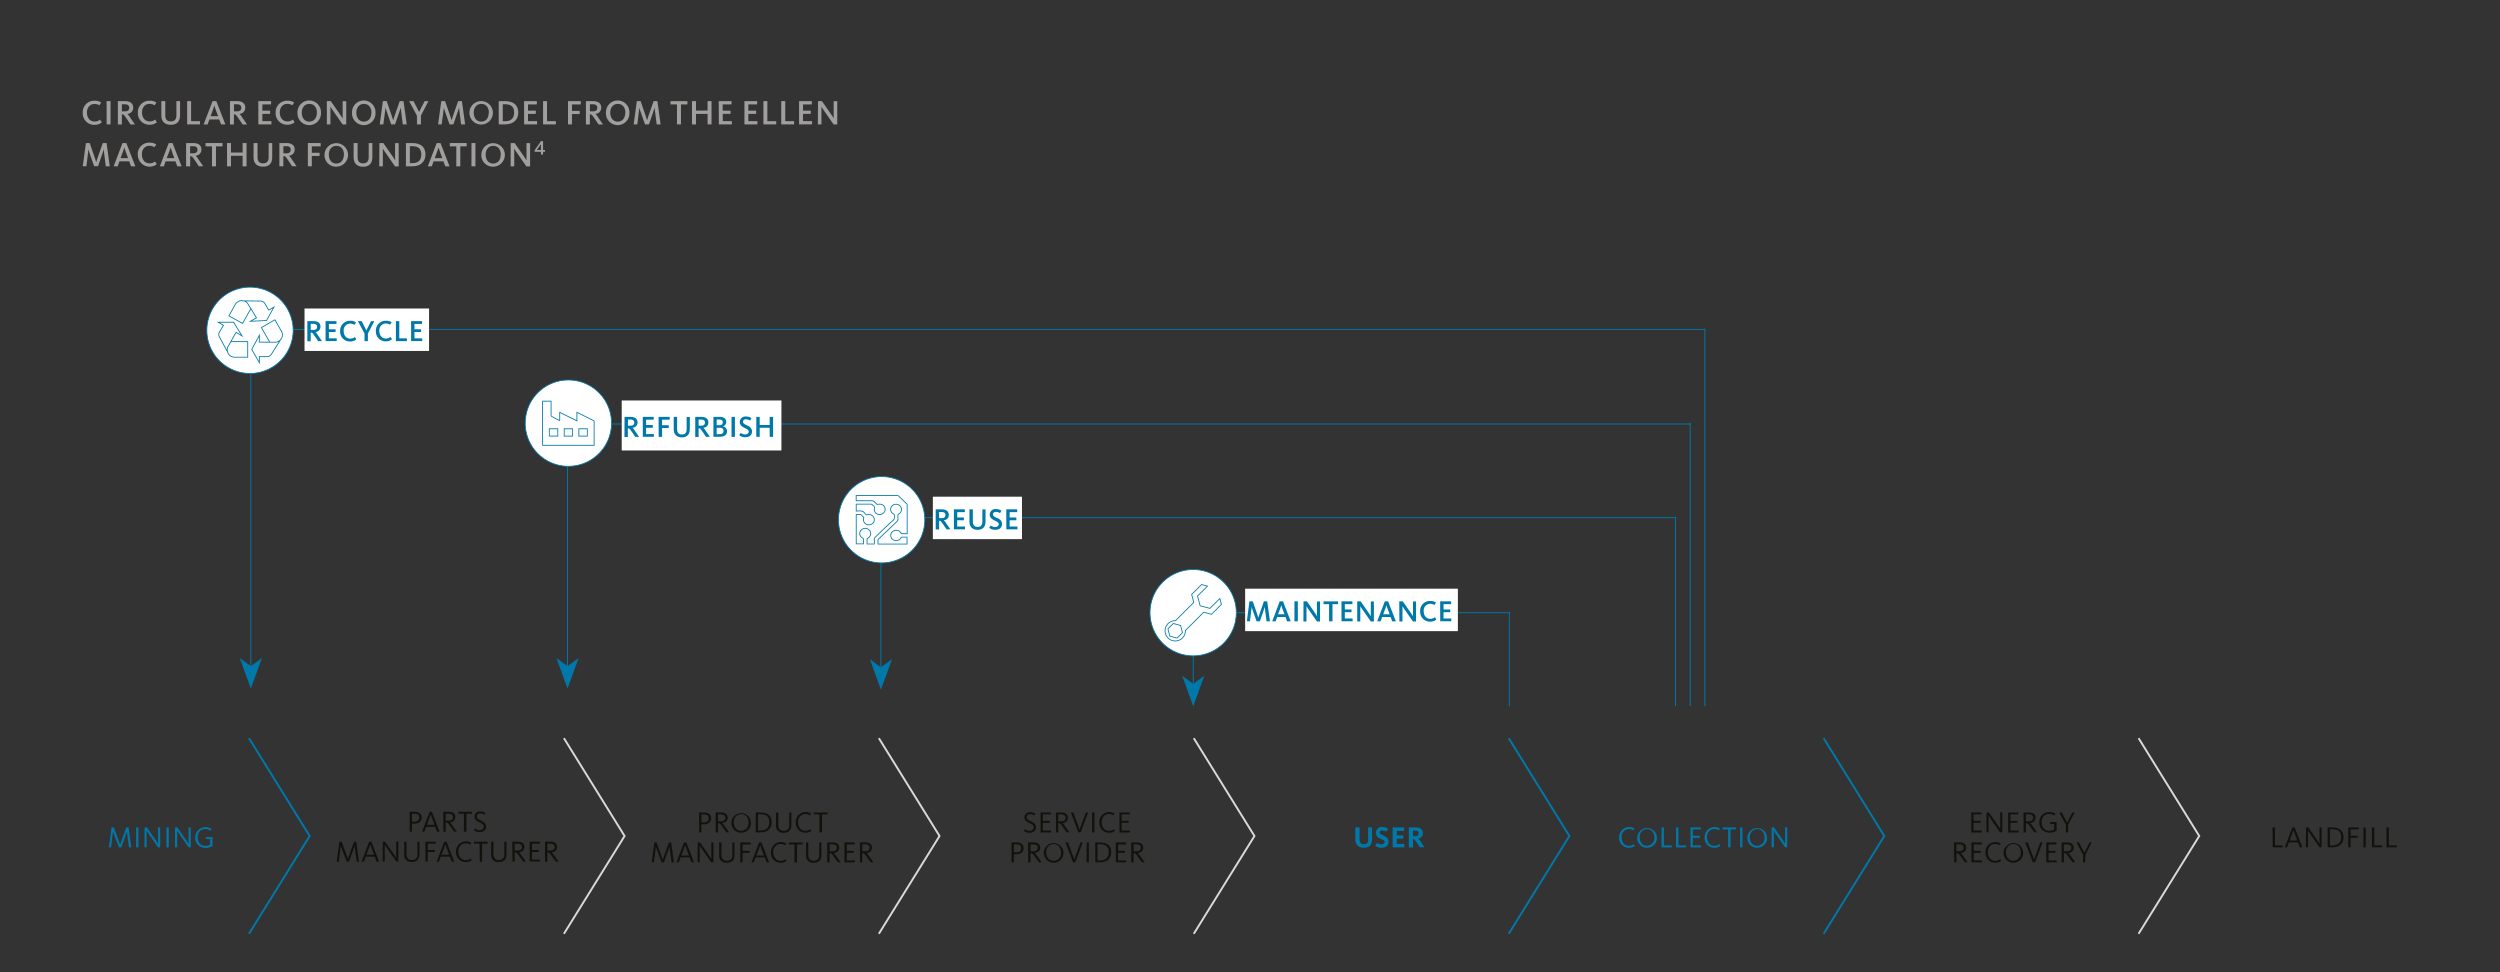 <svg xmlns="http://www.w3.org/2000/svg" xmlns:xlink="http://www.w3.org/1999/xlink" viewBox="0 0 900 350"><rect x="0" y="0" width="900" height="350" fill="#333333" stroke="none"/><defs><style>.a,.b,.f,.g,.h,.i{fill:none;}.b,.f,.g,.h{stroke:#0078a9;}.b,.f,.h,.i{stroke-miterlimit:10;}.b{stroke-width:0.34px;}.c{fill:#0078a9;}.d{clip-path:url(#a);}.e{fill:#fff;}.f,.g{stroke-width:0.3px;}.g{stroke-miterlimit:6;}.h,.i{stroke-width:0.7px;}.i{stroke:#d8dada;}.j{fill:#12120d;}.k{fill:#a19f9d;}</style><clipPath id="a"><rect class="a" x="-0.29" y="22.64" width="900.29" height="313.86"/></clipPath></defs><line class="b" x1="543.37" y1="254.24" x2="543.37" y2="220.58"/><line class="b" x1="613.75" y1="254.21" x2="613.75" y2="118.29"/><line class="b" x1="543.68" y1="220.57" x2="436.69" y2="220.57"/><line class="b" x1="603.38" y1="186.37" x2="318.17" y2="186.37"/><line class="b" x1="608.78" y1="152.64" x2="201.06" y2="152.64"/><line class="b" x1="613.73" y1="118.59" x2="89.92" y2="118.59"/><line class="b" x1="429.57" y1="234.83" x2="429.57" y2="246.16"/><polygon class="c" points="429.57 254.24 433.56 243.27 429.57 246.16 425.58 243.27 429.57 254.24"/><line class="b" x1="317.13" y1="188.74" x2="317.13" y2="240.21"/><polygon class="c" points="317.13 248.29 321.13 237.32 317.13 240.21 313.14 237.32 317.13 248.29"/><line class="b" x1="204.31" y1="157.16" x2="204.31" y2="239.79"/><polygon class="c" points="204.31 247.87 208.3 236.9 204.31 239.79 200.31 236.9 204.31 247.87"/><line class="b" x1="90.3" y1="122.52" x2="90.3" y2="239.79"/><polygon class="c" points="90.3 247.87 94.3 236.9 90.3 239.79 86.31 236.9 90.3 247.87"/><g class="d"><path class="e" d="M90,134.45a15.54,15.54,0,1,0-15.54-15.54A15.53,15.53,0,0,0,90,134.45"/><path class="f" d="M90,134.45a15.54,15.54,0,1,0-15.54-15.54A15.53,15.53,0,0,0,90,134.45Z"/><path class="g" d="M87.6,108.31l.35.06a2.31,2.31,0,0,1,1.33,1.08l1,1.64M83.08,123,85,119.65l2.14,1.29L84.09,116H78.58l1.87,1.12L79,119.53a1.68,1.68,0,0,0-.22,1.13,1.71,1.71,0,0,0,.15.51l3,5.55a3.58,3.58,0,0,1-.09-.35,2.36,2.36,0,0,1,.28-1.69l1-1.69h6.06v5.6h-4.7a2.29,2.29,0,0,1-.92-.16,2.39,2.39,0,0,1-1.45-1.3,2,2,0,0,1-.18-.41m3.4-17.84a2.49,2.49,0,0,1,1.86-.65l.44.08,6.27.07.54.12a1.68,1.68,0,0,1,.88.73l1.42,2.42,1.88-1.1-2.67,4.83-5.8.28,2.17-1.24-2-3.33-3,5.33-4.91-2.71,2.41-4.34A3.35,3.35,0,0,1,85.3,108.88Zm15.61,13.49-.25.23a2.25,2.25,0,0,1-1.61.59H97.11m0,0-3-5.26,4.85-2.8,2.47,4.3a3.06,3.06,0,0,1,.2.63,2.46,2.46,0,0,1-.41,1.93,1.89,1.89,0,0,1-.26.36s0,0,0,0l-3.32,5.27a1.73,1.73,0,0,1-.38.39,1.67,1.67,0,0,1-1.09.38l-2.8,0,0,2.17-2.74-4.77,2.76-5.11-.06,2.49Z"/><path class="e" d="M429.57,236.11A15.54,15.54,0,1,0,414,220.57a15.54,15.54,0,0,0,15.53,15.54"/><path class="f" d="M429.57,236.11A15.54,15.54,0,1,0,414,220.57,15.54,15.54,0,0,0,429.57,236.11Z"/><path class="f" d="M425,225.16l-1.3-.35-1.3-.35-.95.95-1,1,.35,1.3.35,1.3,1.3.35,1.3.34,1-.95.95-1-.35-1.3Zm14.14-9.69.57,2.11-1.51,1.51-2.06,2.06-2.81-.76L426.74,227a3.66,3.66,0,0,1-6.24,2.68,3.66,3.66,0,0,1,2.68-6.25l6.58-6.57L429,214l2.06-2.06,1.51-1.51,2.11.57-2.28,2.28-1.29,1.28.47,1.76.47,1.76,1.76.47,1.76.47,1.28-1.29Z"/><path class="e" d="M317.39,202.65a15.54,15.54,0,1,0-15.54-15.54,15.53,15.53,0,0,0,15.54,15.54"/><path class="f" d="M317.39,202.65a15.54,15.54,0,1,0-15.54-15.54A15.53,15.53,0,0,0,317.39,202.65Z"/><path class="f" d="M314.77,195.84h-2.63c0-.62,0-1.24,0-1.86,0-.07.12-.16.21-.2a1.9,1.9,0,0,0,1.08-2,2,2,0,0,0-3.84-.24,1.81,1.81,0,0,0,.95,2.15.42.42,0,0,1,.29.46c0,.54,0,1.08,0,1.64h-2.59V185.24h1.56a.31.31,0,0,1,.18.07c.32.31.65.61.95.92.06.06,0,.22,0,.31a1.81,1.81,0,0,0,.63,2,2.07,2.07,0,0,0,2.17.19,1.82,1.82,0,0,0,.9-2.3,2,2,0,0,0-2.39-1.12c-.23.07-.38.06-.51-.12l-.09-.09c-.4-.37-.73-.88-1.2-1.07a5.43,5.43,0,0,0-1.67-.06h-.53v-2.48l.29,0h5a1,1,0,0,1,.45.17c.15.11.26.26.41.38a.9.9,0,0,1,.39,1.05,1.8,1.8,0,0,0,1.53,2.1,2,2,0,0,0,2.3-1.41,1.88,1.88,0,0,0-1.31-2.2,2.29,2.29,0,0,0-1.27,0,.39.39,0,0,1-.33-.07c-.38-.34-.75-.69-1.1-1a.78.78,0,0,0-.6-.24h-5.78V178.4H323a.74.74,0,0,1,.55.22l2.85,2.74a.6.6,0,0,1,.18.4c0,3.36,0,6.73,0,10.09,0,.08,0,.17,0,.28-.66,0-1.31,0-2,0-.07,0-.15-.12-.2-.21a2,2,0,0,0-3.29-.31,1.81,1.81,0,0,0,.44,2.7,2,2,0,0,0,2.81-.66.47.47,0,0,1,.48-.28c.57,0,1.14,0,1.72,0v2.49H316.07c0-.52,0-1,0-1.53,0-.1.13-.21.22-.29l6.68-6.37a.78.78,0,0,0,.28-.66c0-.54,0-1.07,0-1.61a.45.45,0,0,1,.2-.33,1.89,1.89,0,0,0,1.07-2.06,2,2,0,0,0-3.83-.11,1.82,1.82,0,0,0,1,2.13.4.4,0,0,1,.27.41,4.37,4.37,0,0,1-.06,1.41c-.17.4-.64.68-1,1-2,1.89-4,3.78-5.94,5.68a.79.79,0,0,0-.22.48C314.75,194.6,314.77,195.21,314.77,195.84Z"/><path class="e" d="M204.61,167.87a15.54,15.54,0,1,0-15.53-15.53,15.53,15.53,0,0,0,15.53,15.53"/><path class="f" d="M204.61,167.87a15.54,15.54,0,1,0-15.53-15.53A15.53,15.53,0,0,0,204.61,167.87Z"/><path class="f" d="M211.43,154.36h-3.05V157h3.05Zm-5.31,0h-3V157h3Zm-5.31,0h-3.06V157h3.06Zm.69-2.93v-3l6.19,3.08v-3.07c.15.08.26.12.37.17l5.53,2.76c.17.08.3.15.3.4,0,2.78,0,5.56,0,8.35a1.37,1.37,0,0,1,0,.19H195.33V144.42h3.06v.4c0,1.56,0,3.11,0,4.67a.52.52,0,0,0,.2.4c.89.5,1.79,1,2.69,1.45A.93.93,0,0,0,201.5,151.42Z"/></g><line class="b" x1="608.47" y1="254.21" x2="608.47" y2="152.32"/><line class="b" x1="603.19" y1="254.21" x2="603.19" y2="186.07"/><g class="d"><polyline class="h" points="89.64 336.16 111.48 300.96 89.64 265.75"/><polyline class="h" points="543.14 336.16 564.98 300.96 543.14 265.75"/><polyline class="i" points="203.01 336.16 224.85 300.96 203.01 265.75"/><polyline class="i" points="316.39 336.16 338.23 300.96 316.39 265.75"/><polyline class="i" points="429.76 336.16 451.6 300.96 429.76 265.75"/><polyline class="i" points="769.89 336.16 791.73 300.96 769.89 265.75"/></g><path class="c" d="M487.93,302.27v-4.4h1.52v4.27c0,1.23.45,1.79,1.58,1.79s1.51-.64,1.51-1.69v-4.37h1.4v4.26c0,2-1,3.06-2.94,3.06S487.93,304.15,487.93,302.27Z"/><path class="c" d="M495.11,304.47l.65-1.05a2.53,2.53,0,0,0,1.54.54c.73,0,1.15-.37,1.15-.83,0-.64-.77-.82-1.61-1.25a2.24,2.24,0,0,1-1.54-2.14,2.09,2.09,0,0,1,2.32-2,3.3,3.3,0,0,1,2.1.61l-.61,1.06a2.75,2.75,0,0,0-1.41-.44c-.58,0-1,.26-1,.75s.57.74,1.33,1.09c.95.43,1.84.91,1.84,2.24s-1,2.14-2.57,2.14A3.51,3.51,0,0,1,495.11,304.47Z"/><path class="c" d="M501.35,297.87h4.14v1.25h-2.64v1.62h2.33v1.19h-2.33v1.88h2.71v1.25h-4.21Z"/><path class="c" d="M507.17,297.87h2.39c1.69,0,2.66.72,2.66,2.07a1.88,1.88,0,0,1-1.67,1.93v0a3.93,3.93,0,0,1,.84,1l1.4,2.14h-1.67L509.8,303c-.56-.83-.68-.91-1-.91h-.1v3h-1.52Zm2.35,3.15c.81,0,1.19-.36,1.19-1s-.38-1-1.25-1h-.77v2Z"/><path class="c" d="M40.17,297.87H41l1.78,4.89c.22.6.33.92.46,1.33h0c.12-.39.24-.74.45-1.33l1.78-4.89h.8l1,7.19h-.85l-.62-4.71c-.06-.52-.09-.78-.12-1h0c-.07.25-.16.54-.32,1l-1.7,4.72h-.81L41,300.34c-.17-.46-.26-.74-.35-1h0c0,.26,0,.54-.11,1L40,305.06h-.79Z"/><path class="c" d="M49,297.87h.84v7.19H49Z"/><path class="c" d="M52.05,297.87h.83l3.39,4.87c.33.48.54.84.67,1.05h0a9.52,9.52,0,0,1-.05-1v-4.95h.78v7.19h-.78l-3.55-5.13c-.21-.3-.43-.7-.56-.93h0c0,.14,0,.45,0,.79v5.27h-.78Z"/><path class="c" d="M59.91,297.87h.84v7.19h-.84Z"/><path class="c" d="M63,297.87h.83l3.39,4.87c.33.48.54.84.67,1.05h0c0-.14,0-.44,0-1v-4.95h.77v7.19h-.77l-3.55-5.13a9.54,9.54,0,0,1-.56-.93h0c0,.14,0,.45,0,.79v5.27H63Z"/><path class="c" d="M70.29,301.44a3.73,3.73,0,0,1,5.88-3l-.44.62a2.66,2.66,0,0,0-1.84-.6,2.68,2.68,0,0,0-2.71,3c0,1.55.84,3.05,2.71,3.05a3.12,3.12,0,0,0,1.78-.44v-2H74.12v-.71h2.39v3.14a4.21,4.21,0,0,1-2.65.75A3.57,3.57,0,0,1,70.29,301.44Z"/><path class="j" d="M147.47,292.23h1.8c1.45,0,2.53.69,2.53,2.07s-1,2.21-2.65,2.21h-.84v2.91h-.84Zm1.68,3.57c1.27,0,1.78-.52,1.78-1.47s-.47-1.39-1.74-1.39h-.88v2.86Z"/><path class="j" d="M154.67,292.23h.82l2.77,7.19h-.92l-.66-1.78h-3.27l-.66,1.78h-.83Zm1.74,4.69-.9-2.46c-.23-.6-.33-.9-.45-1.24h0c-.12.36-.24.69-.44,1.24l-.92,2.46Z"/><path class="j" d="M159.59,292.23h1.95c1.5,0,2.39.7,2.39,1.91a1.88,1.88,0,0,1-2,1.88v0a4.08,4.08,0,0,1,.76.89l1.78,2.49h-1l-1.44-2c-.84-1.19-1-1.28-1.46-1.28h-.12v3.32h-.84Zm1.92,3.18c1.07,0,1.56-.45,1.56-1.25s-.52-1.22-1.62-1.22h-1v2.47Z"/><path class="j" d="M167,292.94h-2v-.71h4.93v.71h-2v6.48H167Z"/><path class="j" d="M170.6,298.81l.43-.6a2.29,2.29,0,0,0,1.64.63,1.34,1.34,0,0,0,1.47-1.22c0-.87-.82-1.24-1.65-1.65s-1.67-.89-1.67-2a1.9,1.9,0,0,1,2.09-1.84,3,3,0,0,1,1.89.57l-.41.63a2.4,2.4,0,0,0-1.49-.5,1.13,1.13,0,0,0-1.25,1.09c0,.71.58,1.05,1.29,1.38.95.46,2.05.94,2.05,2.34,0,1.14-1,1.94-2.35,1.94A2.94,2.94,0,0,1,170.6,298.81Z"/><path class="j" d="M122.18,303H123l1.78,4.89c.22.61.32.92.45,1.33h0c.11-.39.23-.73.45-1.33l1.78-4.89h.8l1,7.19h-.85l-.62-4.7c-.06-.52-.1-.79-.12-1h0c-.08.25-.16.54-.32,1l-1.71,4.71h-.81L123,305.49c-.18-.47-.26-.75-.35-1h0c0,.26,0,.54-.11,1L122,310.2h-.79Z"/><path class="j" d="M132.89,303h.82l2.76,7.19h-.91l-.66-1.78h-3.27L131,310.2h-.83Zm1.74,4.7-.91-2.46-.44-1.24h0c-.12.35-.24.69-.44,1.24l-.92,2.46Z"/><path class="j" d="M137.8,303h.83l3.39,4.87c.33.49.53.84.66,1.06h0a9.52,9.52,0,0,1-.05-1v-5h.78v7.19h-.78l-3.55-5.12c-.21-.31-.43-.71-.56-.93h0c0,.14,0,.44,0,.78v5.27h-.77Z"/><path class="j" d="M145.52,307.51V303h.84v4.4c0,1.48.61,2.2,2,2.2a1.81,1.81,0,0,0,1.91-2.05V303H151v4.46c0,1.76-.85,2.86-2.72,2.86A2.51,2.51,0,0,1,145.52,307.51Z"/><path class="j" d="M153.13,303h3.77v.72H154V306h2.55v.71H154v3.45h-.84Z"/><path class="j" d="M159.94,303h.82l2.76,7.19h-.92l-.66-1.78h-3.27L158,310.2h-.83Zm1.73,4.7-.9-2.46c-.23-.61-.33-.91-.44-1.24h0c-.12.35-.23.69-.44,1.24l-.92,2.46Z"/><path class="j" d="M164.15,306.58a3.63,3.63,0,0,1,5.54-3.16l-.43.64a2.72,2.72,0,0,0-1.61-.47,2.68,2.68,0,0,0-2.61,3c0,1.58.85,3.06,2.64,3.06a2.6,2.6,0,0,0,1.76-.62l.39.61a3.38,3.38,0,0,1-2.17.72A3.51,3.51,0,0,1,164.15,306.58Z"/><path class="j" d="M172.64,303.73h-2V303h4.93v.72h-2v6.47h-.85Z"/><path class="j" d="M176.81,307.51V303h.84v4.4c0,1.48.62,2.2,2,2.2a1.82,1.82,0,0,0,1.91-2.05V303h.78v4.46c0,1.76-.85,2.86-2.72,2.86A2.51,2.51,0,0,1,176.81,307.51Z"/><path class="j" d="M184.42,303h2c1.5,0,2.38.71,2.38,1.91a1.87,1.87,0,0,1-2,1.88v0a4.27,4.27,0,0,1,.76.9l1.78,2.48h-1l-1.45-2c-.84-1.19-1-1.27-1.46-1.27h-.12v3.31h-.84Zm1.92,3.19c1.07,0,1.56-.46,1.56-1.25s-.52-1.22-1.62-1.22h-1v2.47Z"/><path class="j" d="M190.68,303h3.69v.72h-2.85V306H194v.71h-2.5v2.74h2.92v.71h-3.76Z"/><path class="j" d="M196.21,303h1.95c1.5,0,2.39.71,2.39,1.91a1.88,1.88,0,0,1-2,1.88v0a4.37,4.37,0,0,1,.75.9l1.78,2.48h-1l-1.44-2c-.85-1.19-1-1.27-1.46-1.27h-.12v3.31h-.84Zm1.92,3.19c1.07,0,1.55-.46,1.55-1.25s-.51-1.22-1.61-1.22h-1v2.47Z"/><path class="j" d="M251.68,292.48h1.8c1.45,0,2.53.69,2.53,2.07s-1,2.21-2.65,2.21h-.84v2.9h-.84Zm1.68,3.57c1.26,0,1.78-.52,1.78-1.47s-.47-1.39-1.74-1.39h-.88v2.86Z"/><path class="j" d="M257.63,292.48h1.95c1.5,0,2.39.7,2.39,1.91s-.87,1.81-2,1.88v0a3.82,3.82,0,0,1,.76.89l1.78,2.48h-1l-1.44-2c-.84-1.18-1-1.27-1.46-1.27h-.12v3.31h-.84Zm1.92,3.18c1.07,0,1.56-.45,1.56-1.25s-.52-1.22-1.62-1.22h-1v2.47Z"/><path class="j" d="M263.3,296.08a3.53,3.53,0,1,1,3.54,3.71A3.52,3.52,0,0,1,263.3,296.08Zm6.17,0c0-1.62-.91-3-2.63-3a2.72,2.72,0,0,0-2.65,3c0,1.62.92,3,2.63,3A2.71,2.71,0,0,0,269.47,296.08Z"/><path class="j" d="M272.06,292.48h1.68c2.83,0,4.07,1.43,4.07,3.51s-1.25,3.67-4.12,3.67h-1.63Zm1.7,6.49c2.08,0,3.17-1,3.17-3s-1-2.84-3.22-2.84h-.81V299Z"/><path class="j" d="M279.37,297v-4.5h.84v4.39c0,1.49.62,2.2,2,2.2a1.81,1.81,0,0,0,1.91-2.05v-4.54h.78v4.45c0,1.76-.85,2.86-2.72,2.86A2.5,2.5,0,0,1,279.37,297Z"/><path class="j" d="M286.47,296.05a3.5,3.5,0,0,1,3.51-3.7,3.44,3.44,0,0,1,2,.54l-.42.64a2.7,2.7,0,0,0-4.23,2.5c0,1.57.85,3.05,2.64,3.05a2.64,2.64,0,0,0,1.76-.61l.39.6a3.3,3.3,0,0,1-2.17.72A3.51,3.51,0,0,1,286.47,296.05Z"/><path class="j" d="M295,293.19h-2v-.71h4.92v.71h-2v6.47H295Z"/><path class="j" d="M235.56,303.26h.79l1.78,4.89c.21.6.32.92.45,1.33h0c.12-.39.24-.74.46-1.33l1.78-4.89h.79l1,7.19h-.85l-.61-4.71c-.07-.51-.1-.78-.12-1h0c-.08.25-.16.54-.33,1l-1.7,4.72h-.81l-1.75-4.72c-.17-.46-.26-.74-.34-1h0c0,.26-.06.54-.11,1l-.57,4.68h-.79Z"/><path class="j" d="M246.27,303.26h.82l2.76,7.19h-.92l-.65-1.78H245l-.66,1.78h-.83ZM248,308l-.9-2.46c-.23-.61-.32-.91-.44-1.25h0c-.12.36-.24.7-.45,1.25l-.91,2.46Z"/><path class="j" d="M251.16,303.26H252l3.39,4.87c.34.48.54.84.67,1.06h0c0-.15,0-.45,0-1v-4.95h.78v7.19H256l-3.55-5.13c-.22-.3-.43-.7-.56-.92h0c0,.14,0,.44,0,.78v5.27h-.78Z"/><path class="j" d="M258.88,307.76v-4.5h.85v4.39c0,1.49.61,2.2,2,2.2a1.81,1.81,0,0,0,1.91-2.05v-4.54h.79v4.46c0,1.76-.86,2.86-2.72,2.86A2.51,2.51,0,0,1,258.88,307.76Z"/><path class="j" d="M266.5,303.26h3.76V304h-2.92v2.31h2.54V307h-2.54v3.45h-.84Z"/><path class="j" d="M273.3,303.26h.82l2.76,7.19H276l-.66-1.78H272l-.66,1.78h-.83ZM275,308l-.91-2.46c-.22-.61-.32-.91-.44-1.25h0c-.12.36-.24.7-.44,1.25l-.92,2.46Z"/><path class="j" d="M277.52,306.83a3.62,3.62,0,0,1,5.53-3.16l-.42.64a2.76,2.76,0,0,0-1.62-.48,2.69,2.69,0,0,0-2.61,3c0,1.58.85,3.05,2.64,3.05a2.59,2.59,0,0,0,1.76-.61l.39.6a3.3,3.3,0,0,1-2.17.73A3.51,3.51,0,0,1,277.52,306.83Z"/><path class="j" d="M286,304h-2v-.71h4.93V304h-2v6.48H286Z"/><path class="j" d="M290.18,307.76v-4.5H291v4.39c0,1.49.61,2.2,2,2.2a1.81,1.81,0,0,0,1.91-2.05v-4.54h.79v4.46c0,1.76-.85,2.86-2.72,2.86A2.51,2.51,0,0,1,290.18,307.76Z"/><path class="j" d="M297.79,303.26h1.95c1.5,0,2.39.7,2.39,1.91a1.88,1.88,0,0,1-2,1.88v0a4.08,4.08,0,0,1,.75.9l1.78,2.48h-1l-1.44-2c-.85-1.19-1-1.27-1.46-1.27h-.12v3.31h-.84Zm1.92,3.19c1.07,0,1.55-.46,1.55-1.26s-.51-1.22-1.61-1.22h-1v2.48Z"/><path class="j" d="M304,303.26h3.69V304h-2.84v2.31h2.5V307h-2.5v2.74h2.92v.71H304Z"/><path class="j" d="M309.58,303.26h1.95c1.5,0,2.38.7,2.38,1.91a1.87,1.87,0,0,1-2,1.88v0a4.08,4.08,0,0,1,.75.9l1.78,2.48h-1l-1.45-2c-.84-1.19-1-1.27-1.45-1.27h-.12v3.31h-.84Zm1.92,3.19c1.06,0,1.55-.46,1.55-1.26s-.52-1.22-1.62-1.22h-1v2.48Z"/><path class="j" d="M368.56,299.06l.43-.6a2.29,2.29,0,0,0,1.64.63,1.34,1.34,0,0,0,1.47-1.22c0-.87-.82-1.24-1.65-1.65s-1.67-.89-1.67-2a1.9,1.9,0,0,1,2.09-1.83,3,3,0,0,1,1.89.57l-.41.63a2.34,2.34,0,0,0-1.49-.5,1.13,1.13,0,0,0-1.25,1.09c0,.71.58,1.05,1.29,1.38,1,.45,2.05.94,2.05,2.34,0,1.14-1,1.93-2.35,1.93A3,3,0,0,1,368.56,299.06Z"/><path class="j" d="M374.6,292.48h3.69v.71h-2.85v2.31h2.5v.71h-2.5V299h2.92v.71H374.6Z"/><path class="j" d="M380.13,292.48h1.95c1.5,0,2.39.7,2.39,1.91a1.88,1.88,0,0,1-2,1.88v0a3.82,3.82,0,0,1,.76.89l1.78,2.48h-1l-1.44-2c-.84-1.18-1-1.27-1.46-1.27H381v3.31h-.84Zm1.92,3.18c1.07,0,1.56-.45,1.56-1.25s-.52-1.22-1.62-1.22h-1v2.47Z"/><path class="j" d="M385.49,292.48h.91l1.84,4.95c.22.57.36,1,.43,1.26h0c.08-.23.22-.69.43-1.26l1.8-4.95h.83l-2.68,7.18h-.82Z"/><path class="j" d="M393.15,292.48H394v7.18h-.84Z"/><path class="j" d="M395.75,296.05a3.51,3.51,0,0,1,3.52-3.7,3.44,3.44,0,0,1,2,.54l-.42.64a2.69,2.69,0,0,0-1.62-.48c-1.73,0-2.61,1.42-2.61,3s.85,3.05,2.64,3.05a2.64,2.64,0,0,0,1.76-.61l.39.6a3.33,3.33,0,0,1-2.17.72A3.52,3.52,0,0,1,395.75,296.05Z"/><path class="j" d="M403,292.48h3.69v.71H403.8v2.31h2.5v.71h-2.5V299h2.92v.71H403Z"/><path class="j" d="M364.15,303.26H366c1.45,0,2.53.69,2.53,2.07s-1,2.21-2.65,2.21H365v2.91h-.84Zm1.68,3.57c1.27,0,1.78-.51,1.78-1.46s-.47-1.4-1.74-1.4H365v2.86Z"/><path class="j" d="M370.1,303.26h2c1.49,0,2.38.7,2.38,1.91s-.87,1.81-2,1.88v0a4,4,0,0,1,.76.9l1.78,2.48h-1l-1.44-2c-.84-1.19-1-1.27-1.46-1.27h-.12v3.31h-.84Zm1.92,3.19c1.07,0,1.56-.46,1.56-1.26S373.06,304,372,304h-1v2.48Z"/><path class="j" d="M375.77,306.87a3.54,3.54,0,1,1,3.54,3.71A3.52,3.52,0,0,1,375.77,306.87Zm6.18,0c0-1.62-.92-3-2.64-3a2.72,2.72,0,0,0-2.65,3c0,1.62.92,3,2.63,3A2.73,2.73,0,0,0,382,306.87Z"/><path class="j" d="M383.55,303.26h.91l1.84,4.95c.22.58.36,1,.43,1.27h0c.08-.24.22-.69.42-1.27l1.81-4.95h.83l-2.68,7.19h-.82Z"/><path class="j" d="M391.2,303.26H392v7.19h-.84Z"/><path class="j" d="M394.27,303.26H396c2.83,0,4.07,1.44,4.07,3.51s-1.25,3.68-4.12,3.68h-1.63Zm1.7,6.5c2.07,0,3.16-1,3.16-3s-1-2.84-3.21-2.84h-.81v5.81Z"/><path class="j" d="M401.7,303.26h3.69V304h-2.85v2.31H405V307h-2.5v2.74h2.92v.71H401.7Z"/><path class="j" d="M407.23,303.26h1.95c1.5,0,2.39.7,2.39,1.91a1.88,1.88,0,0,1-2,1.88v0a4.08,4.08,0,0,1,.75.9l1.78,2.48h-1l-1.44-2c-.85-1.19-1-1.27-1.46-1.27h-.12v3.31h-.84Zm1.92,3.19c1.07,0,1.55-.46,1.55-1.26s-.51-1.22-1.61-1.22h-1v2.48Z"/><path class="c" d="M582.9,301.44a3.63,3.63,0,0,1,5.54-3.16l-.42.64a2.78,2.78,0,0,0-1.62-.48,2.69,2.69,0,0,0-2.61,3c0,1.58.85,3.05,2.64,3.05a2.64,2.64,0,0,0,1.76-.61l.39.6a3.32,3.32,0,0,1-2.17.73A3.52,3.52,0,0,1,582.9,301.44Z"/><path class="c" d="M589.41,301.47a3.54,3.54,0,1,1,3.54,3.72A3.52,3.52,0,0,1,589.41,301.47Zm6.17,0c0-1.61-.91-3-2.63-3a2.72,2.72,0,0,0-2.65,3c0,1.62.92,3,2.63,3A2.72,2.72,0,0,0,595.58,301.47Z"/><path class="c" d="M598.17,297.87H599v6.47h2.83v.72h-3.67Z"/><path class="c" d="M603.38,297.87h.84v6.47h2.83v.72h-3.67Z"/><path class="c" d="M608.59,297.87h3.69v.71h-2.85v2.31h2.5v.71h-2.5v2.74h2.92v.72h-3.76Z"/><path class="c" d="M613.66,301.44a3.62,3.62,0,0,1,5.53-3.16l-.42.64a2.76,2.76,0,0,0-1.62-.48,2.69,2.69,0,0,0-2.61,3c0,1.58.85,3.05,2.64,3.05a2.64,2.64,0,0,0,1.76-.61l.39.6a3.3,3.3,0,0,1-2.17.73A3.52,3.52,0,0,1,613.66,301.44Z"/><path class="c" d="M622.14,298.58h-2v-.71H625v.71h-2v6.48h-.85Z"/><path class="c" d="M626.44,297.87h.85v7.19h-.85Z"/><path class="c" d="M629.05,301.47a3.54,3.54,0,1,1,3.54,3.72A3.52,3.52,0,0,1,629.05,301.47Zm6.17,0c0-1.61-.91-3-2.63-3a2.72,2.72,0,0,0-2.65,3c0,1.62.92,3,2.63,3A2.72,2.72,0,0,0,635.22,301.47Z"/><path class="c" d="M637.79,297.87h.83l3.39,4.87c.33.48.54.84.67,1.05h0a9.52,9.52,0,0,1-.05-1v-4.95h.78v7.19h-.78l-3.55-5.13c-.21-.3-.43-.7-.56-.93h0c0,.14.05.45.05.79v5.27h-.78Z"/><rect class="e" x="109.63" y="111.06" width="44.83" height="15.28"/><path class="c" d="M110.64,115.61h2.2c1.6,0,2.53.71,2.53,2a1.88,1.88,0,0,1-1.83,1.91v0a3.76,3.76,0,0,1,.8,1l1.58,2.29h-1.38l-1.37-2c-.69-1-.8-1.08-1.21-1.08h-.1v3.12h-1.22Zm2.16,3.16c.93,0,1.35-.4,1.35-1.11s-.45-1.09-1.42-1.09h-.87v2.2Z"/><path class="c" d="M117.2,115.61h3.93v1H118.4v1.92h2.41v1H118.4v2.26h2.81v1h-4Z"/><path class="c" d="M122.45,119.19a3.52,3.52,0,0,1,3.62-3.71,3.66,3.66,0,0,1,2.1.56l-.58.9a2.66,2.66,0,0,0-1.55-.44,2.38,2.38,0,0,0-2.31,2.65c0,1.47.77,2.75,2.34,2.75a2.53,2.53,0,0,0,1.68-.57l.53.85a3.42,3.42,0,0,1-2.23.75A3.51,3.51,0,0,1,122.45,119.19Z"/><path class="c" d="M131.24,120.08l-2.4-4.47h1.36l1.69,3.34h0l1.69-3.34h1.19l-2.33,4.47v2.72h-1.22Z"/><path class="c" d="M135.31,119.19a3.52,3.52,0,0,1,3.63-3.71A3.65,3.65,0,0,1,141,116l-.57.9a2.7,2.7,0,0,0-1.56-.44,2.37,2.37,0,0,0-2.3,2.65c0,1.47.76,2.75,2.34,2.75a2.57,2.57,0,0,0,1.68-.57l.53.85a3.46,3.46,0,0,1-2.23.75A3.52,3.52,0,0,1,135.31,119.19Z"/><path class="c" d="M142.53,115.61h1.22v6.19h2.73v1h-3.95Z"/><path class="c" d="M148,115.61h3.94v1h-2.73v1.92h2.4v1h-2.4v2.26H152v1h-4Z"/><rect class="e" x="335.83" y="178.81" width="32.08" height="15.28"/><path class="c" d="M336.85,183.37h2.2c1.6,0,2.52.71,2.52,2a1.87,1.87,0,0,1-1.82,1.91v0a3.69,3.69,0,0,1,.8,1l1.57,2.28h-1.37l-1.37-2c-.69-1-.8-1.08-1.21-1.08h-.1v3.12h-1.22Zm2.16,3.16c.92,0,1.34-.4,1.34-1.11s-.44-1.09-1.41-1.09h-.87v2.2Z"/><path class="c" d="M343.41,183.37h3.93v1h-2.73v1.92H347v1h-2.41v2.27h2.81v1h-4Z"/><path class="c" d="M349,187.81v-4.44h1.22v4.32c0,1.34.52,2,1.75,2s1.68-.74,1.68-1.86v-4.44h1.14v4.35c0,1.86-.93,3-2.85,3S349,189.6,349,187.81Z"/><path class="c" d="M356.11,190l.55-.85a2.4,2.4,0,0,0,1.58.58c.8,0,1.29-.46,1.29-1,0-.75-.79-1-1.62-1.43s-1.61-.94-1.61-2.1a2,2,0,0,1,2.22-1.92,3.21,3.21,0,0,1,2,.59l-.53.87a2.46,2.46,0,0,0-1.43-.47c-.65,0-1.09.34-1.09.91s.57.87,1.3,1.21c1,.44,1.94.92,1.94,2.28s-1,2.05-2.48,2.05A3.17,3.17,0,0,1,356.11,190Z"/><path class="c" d="M362.26,183.37h3.94v1h-2.73v1.92h2.41v1h-2.41v2.27h2.81v1h-4Z"/><rect class="e" x="223.82" y="144.17" width="57.49" height="18"/><path class="c" d="M224.84,150.08H227c1.59,0,2.52.71,2.52,2a1.87,1.87,0,0,1-1.82,1.91v0a3.57,3.57,0,0,1,.8,1l1.57,2.29h-1.37l-1.37-2c-.69-1-.81-1.08-1.22-1.08h-.09v3.12h-1.22Zm2.16,3.16c.92,0,1.34-.4,1.34-1.11s-.44-1.09-1.41-1.09h-.87v2.2Z"/><path class="c" d="M231.39,150.08h3.94v1H232.6V153H235v1H232.6v2.26h2.81v1h-4Z"/><path class="c" d="M237.09,150.08h4v1h-2.74v2h2.4v1h-2.4v3.2h-1.22Z"/><path class="c" d="M242.54,154.53v-4.45h1.22v4.33c0,1.33.52,2,1.75,2s1.68-.73,1.68-1.85v-4.45h1.14v4.35c0,1.86-.93,3-2.85,3S242.54,156.32,242.54,154.53Z"/><path class="c" d="M250.29,150.08h2.2c1.59,0,2.52.71,2.52,2a1.87,1.87,0,0,1-1.82,1.91v0a3.57,3.57,0,0,1,.8,1l1.57,2.29h-1.37l-1.37-2c-.69-1-.81-1.08-1.22-1.08h-.1v3.12h-1.21Zm2.15,3.16c.93,0,1.35-.4,1.35-1.11s-.44-1.09-1.41-1.09h-.88v2.2Z"/><path class="c" d="M256.84,150.08H259c1.34,0,2.43.46,2.43,1.79a1.55,1.55,0,0,1-1.29,1.62v0a1.74,1.74,0,0,1,1.59,1.75c0,1.47-1.13,2-2.76,2h-2.14Zm2,3c.94,0,1.35-.33,1.35-1.06s-.45-1-1.33-1H258v2.05Zm.06,3.22c1.05,0,1.57-.33,1.57-1.12S260.08,154,259,154h-1v2.3Z"/><path class="c" d="M263.35,150.08h1.22v7.19h-1.22Z"/><path class="c" d="M266.12,156.67l.55-.85a2.4,2.4,0,0,0,1.58.58c.8,0,1.29-.46,1.29-1,0-.74-.79-1-1.62-1.42s-1.61-.94-1.61-2.11a2,2,0,0,1,2.22-1.92,3.23,3.23,0,0,1,2,.59l-.53.87a2.57,2.57,0,0,0-1.44-.47c-.64,0-1.08.34-1.08.91s.57.87,1.3,1.21c.95.44,1.94.93,1.94,2.29s-1,2.05-2.48,2.05A3.16,3.16,0,0,1,266.12,156.67Z"/><path class="c" d="M272.27,150.08h1.22V153h3.59v-2.92h1.22v7.19h-1.22V154h-3.59v3.26h-1.22Z"/><path class="j" d="M709.64,292.48h3.69v.71h-2.85v2.31H713v.71h-2.51V299h2.93v.71h-3.77Z"/><path class="j" d="M715.15,292.48H716l3.39,4.86c.34.49.54.84.67,1.06h0c0-.14,0-.44,0-1v-4.95h.77v7.18H720l-3.55-5.12c-.22-.31-.43-.71-.56-.93h0c0,.14,0,.44,0,.79v5.26h-.78Z"/><path class="j" d="M722.94,292.48h3.69v.71h-2.85v2.31h2.5v.71h-2.5V299h2.92v.71h-3.76Z"/><path class="j" d="M728.47,292.48h1.95c1.5,0,2.39.7,2.39,1.9a1.88,1.88,0,0,1-2,1.88v0a4.37,4.37,0,0,1,.75.9l1.79,2.48h-1l-1.44-2c-.85-1.19-1-1.27-1.46-1.27h-.12v3.31h-.84Zm1.92,3.18c1.07,0,1.55-.45,1.55-1.25s-.51-1.22-1.61-1.22h-1v2.47Z"/><path class="j" d="M734.14,296.05a3.53,3.53,0,0,1,3.62-3.7A3.48,3.48,0,0,1,740,293l-.44.61a2.71,2.71,0,0,0-1.85-.59,2.67,2.67,0,0,0-2.7,3c0,1.56.84,3.06,2.7,3.06a3.08,3.08,0,0,0,1.78-.44v-2H738v-.71h2.39V299a4.15,4.15,0,0,1-2.65.75A3.56,3.56,0,0,1,734.14,296.05Z"/><path class="j" d="M743.71,296.94l-2.41-4.46h.94l1.92,3.66h0l1.92-3.66h.81l-2.35,4.46v2.72h-.84Z"/><path class="j" d="M703.45,303.26h2c1.5,0,2.38.7,2.38,1.91a1.86,1.86,0,0,1-2,1.87v0a3.82,3.82,0,0,1,.76.89l1.78,2.48h-1l-1.45-2c-.84-1.18-1-1.27-1.46-1.27h-.12v3.31h-.84Zm1.92,3.18c1.07,0,1.56-.45,1.56-1.25s-.52-1.22-1.62-1.22h-1v2.47Z"/><path class="j" d="M709.71,303.26h3.69V304h-2.85v2.31h2.5V307h-2.5v2.74h2.92v.71h-3.76Z"/><path class="j" d="M714.78,306.83a3.5,3.5,0,0,1,3.51-3.7,3.44,3.44,0,0,1,2,.54l-.42.63a2.75,2.75,0,0,0-1.62-.47c-1.73,0-2.61,1.42-2.61,3s.85,3.05,2.64,3.05a2.64,2.64,0,0,0,1.76-.61l.39.6a3.3,3.3,0,0,1-2.17.72A3.51,3.51,0,0,1,714.78,306.83Z"/><path class="j" d="M721.29,306.86a3.53,3.53,0,1,1,3.54,3.71A3.51,3.51,0,0,1,721.29,306.86Zm6.17,0c0-1.62-.92-3-2.63-3a2.72,2.72,0,0,0-2.66,3c0,1.62.92,3,2.64,3A2.72,2.72,0,0,0,727.46,306.86Z"/><path class="j" d="M729.06,303.26H730l1.84,4.95c.22.57.36,1,.44,1.26h0c.07-.23.21-.69.42-1.26l1.8-4.95h.83l-2.68,7.18h-.81Z"/><path class="j" d="M736.64,303.26h3.69V304h-2.84v2.31H740V307h-2.5v2.74h2.92v.71h-3.77Z"/><path class="j" d="M742.18,303.26h2c1.5,0,2.38.7,2.38,1.91a1.86,1.86,0,0,1-2,1.87v0a3.9,3.9,0,0,1,.75.89l1.78,2.48h-1l-1.45-2c-.84-1.18-1-1.27-1.45-1.27H743v3.31h-.84Zm1.92,3.18c1.06,0,1.55-.45,1.55-1.25S745.13,304,744,304h-1v2.47Z"/><path class="j" d="M749.9,307.72l-2.41-4.46h.94l1.92,3.67h0l1.92-3.67h.81l-2.35,4.46v2.72h-.84Z"/><path class="j" d="M818.11,297.87H819v6.47h2.83v.71h-3.67Z"/><path class="j" d="M825.26,297.87h.82l2.76,7.18h-.91l-.66-1.78H824l-.66,1.78h-.83Zm1.74,4.69-.91-2.46c-.22-.6-.32-.9-.44-1.24h0c-.12.36-.24.69-.44,1.24l-.92,2.46Z"/><path class="j" d="M830.16,297.87H831l3.39,4.86c.33.49.53.85.66,1.06h0a7.15,7.15,0,0,1-.05-1v-4.95h.78v7.18H835l-3.55-5.12c-.21-.3-.43-.7-.56-.93h0c0,.14,0,.44,0,.79v5.26h-.77Z"/><path class="j" d="M837.94,297.87h1.68c2.83,0,4.07,1.43,4.07,3.5s-1.25,3.68-4.12,3.68h-1.63Zm1.71,6.49c2.07,0,3.16-1,3.16-3s-1-2.84-3.22-2.84h-.81v5.8Z"/><path class="j" d="M845.37,297.87h3.77v.71h-2.93v2.31h2.55v.71h-2.55v3.45h-.84Z"/><path class="j" d="M850.83,297.87h.84v7.18h-.84Z"/><path class="j" d="M853.9,297.87h.84v6.47h2.83v.71H853.9Z"/><path class="j" d="M859.11,297.87H860v6.47h2.83v.71h-3.67Z"/><g class="d"><polyline class="h" points="656.51 336.16 678.35 300.96 656.51 265.75"/></g><path class="k" d="M29.8,40.58A4.1,4.1,0,0,1,34,36.26a4.23,4.23,0,0,1,2.44.65l-.66,1A3.16,3.16,0,0,0,34,37.44c-1.76,0-2.7,1.43-2.7,3.09s.9,3.21,2.73,3.21a2.93,2.93,0,0,0,2-.67l.62,1a4,4,0,0,1-2.6.87A4.1,4.1,0,0,1,29.8,40.58Z"/><path class="k" d="M38.38,36.41H39.8v8.37H38.38Z"/><path class="k" d="M42.43,36.41H45c1.87,0,2.95.83,2.95,2.32A2.18,2.18,0,0,1,45.81,41v0a4.14,4.14,0,0,1,.93,1.14l1.84,2.66H47l-1.6-2.37c-.8-1.16-.94-1.26-1.42-1.26h-.11v3.63H42.43Zm2.51,3.68c1.09,0,1.58-.46,1.58-1.29s-.52-1.27-1.65-1.27h-1v2.56Z"/><path class="k" d="M49.64,40.58a4.1,4.1,0,0,1,4.22-4.32,4.23,4.23,0,0,1,2.44.65l-.67,1a3.13,3.13,0,0,0-1.81-.51c-1.76,0-2.69,1.43-2.69,3.09s.9,3.21,2.73,3.21a2.93,2.93,0,0,0,2-.67l.62,1a4,4,0,0,1-2.6.87A4.09,4.09,0,0,1,49.64,40.58Z"/><path class="k" d="M58.08,41.59V36.41H59.5v5c0,1.56.6,2.3,2,2.3s2-.85,2-2.16V36.41h1.32v5.06c0,2.18-1.08,3.46-3.32,3.46S58.08,43.67,58.08,41.59Z"/><path class="k" d="M67.38,36.41H68.8v7.21H72v1.16H67.38Z"/><path class="k" d="M76.51,36.41h1.37l3.25,8.37H79.59L78.93,43H75.38l-.64,1.8H73.31Zm2,5.42-.87-2.39c-.25-.71-.38-1.16-.48-1.45h0c-.09.3-.23.79-.47,1.45l-.88,2.39Z"/><path class="k" d="M82.79,36.41h2.56c1.86,0,2.94.83,2.94,2.32A2.17,2.17,0,0,1,86.17,41v0a4.34,4.34,0,0,1,.93,1.14l1.84,2.66h-1.6l-1.6-2.37c-.8-1.16-.94-1.26-1.42-1.26h-.11v3.63H82.79Zm2.51,3.68c1.08,0,1.57-.46,1.57-1.29s-.51-1.27-1.64-1.27h-1v2.56Z"/><path class="k" d="M93,36.41h4.59v1.18H94.45v2.24h2.8V41h-2.8V43.6h3.27v1.18H93Z"/><path class="k" d="M99.23,40.58a4.1,4.1,0,0,1,4.22-4.32,4.21,4.21,0,0,1,2.44.65l-.66,1a3.16,3.16,0,0,0-1.81-.51c-1.76,0-2.69,1.43-2.69,3.09s.89,3.21,2.72,3.21a3,3,0,0,0,2-.67l.61,1a4,4,0,0,1-2.6.87A4.1,4.1,0,0,1,99.23,40.58Z"/><path class="k" d="M107.1,40.61a4.23,4.23,0,1,1,8.45,0,4.23,4.23,0,1,1-8.45,0Zm7,0c0-1.71-.88-3.2-2.71-3.2s-2.75,1.45-2.75,3.16.91,3.21,2.72,3.21S114.06,42.3,114.06,40.61Z"/><path class="k" d="M117.66,36.41h1.42l3.43,4.93c.45.65.73,1.14.85,1.33h0c0-.14,0-.6,0-1.23v-5h1.29v8.37h-1.3l-3.65-5.24c-.36-.5-.62-1-.74-1.17h0a8.76,8.76,0,0,1,0,1v5.39h-1.29Z"/><path class="k" d="M126.73,40.61a4.23,4.23,0,1,1,8.45,0,4.23,4.23,0,1,1-8.45,0Zm7,0c0-1.71-.88-3.2-2.7-3.2s-2.75,1.45-2.75,3.16.9,3.21,2.71,3.21S133.68,42.3,133.68,40.61Z"/><path class="k" d="M137.84,36.41h1.37l1.86,5.4c.21.65.36,1.15.47,1.49h0c.1-.33.25-.84.48-1.49l1.88-5.4h1.37l1.15,8.37H145l-.61-4.84c-.08-.6-.13-1-.14-1.19h0c-.06.22-.17.63-.36,1.18l-1.67,4.85h-1.39l-1.69-4.85c-.18-.54-.31-1-.38-1.18h0c0,.24-.05.65-.11,1.22L138,44.78h-1.3Z"/><path class="k" d="M150.08,41.61l-2.79-5.2h1.58l2,3.88h0l2-3.88h1.38l-2.71,5.2v3.17h-1.42Z"/><path class="k" d="M158.86,36.41h1.37l1.86,5.4c.21.65.37,1.15.47,1.49h0c.1-.33.25-.84.48-1.49l1.89-5.4h1.37l1.14,8.37H166l-.61-4.84c-.08-.6-.13-1-.14-1.19h0c-.06.22-.17.63-.36,1.18l-1.67,4.85h-1.39l-1.69-4.85c-.18-.54-.3-1-.38-1.18h0c0,.24,0,.65-.11,1.22L159,44.78h-1.29Z"/><path class="k" d="M169,40.61a4.22,4.22,0,1,1,8.44,0,4.22,4.22,0,1,1-8.44,0Zm7,0c0-1.71-.88-3.2-2.7-3.2s-2.76,1.45-2.76,3.16.91,3.21,2.72,3.21S175.93,42.3,175.93,40.61Z"/><path class="k" d="M179.54,36.41h2.28c3.29,0,4.76,1.66,4.76,4.07s-1.49,4.3-4.82,4.3h-2.22Zm2.33,7.23c2.12,0,3.22-1.07,3.22-3.11s-1.05-3-3.28-3H181v6.09Z"/><path class="k" d="M188.68,36.41h4.58v1.18h-3.18v2.24h2.81V41h-2.81V43.6h3.27v1.18h-4.67Z"/><path class="k" d="M195.51,36.41h1.42v7.21h3.19v1.16h-4.61Z"/><path class="k" d="M204.48,36.41h4.61v1.18H205.9v2.33h2.8v1.14h-2.8v3.72h-1.42Z"/><path class="k" d="M210.93,36.41h2.57c1.86,0,2.94.83,2.94,2.32A2.18,2.18,0,0,1,214.31,41v0a4.14,4.14,0,0,1,.93,1.14l1.84,2.66h-1.6l-1.6-2.37c-.8-1.16-.94-1.26-1.42-1.26h-.11v3.63h-1.42Zm2.52,3.68c1.08,0,1.57-.46,1.57-1.29s-.52-1.27-1.65-1.27h-1v2.56Z"/><path class="k" d="M218.14,40.61a4.23,4.23,0,1,1,8.45,0,4.23,4.23,0,1,1-8.45,0Zm7,0c0-1.71-.88-3.2-2.7-3.2s-2.75,1.45-2.75,3.16.9,3.21,2.71,3.21S225.09,42.3,225.09,40.61Z"/><path class="k" d="M229.25,36.41h1.37l1.86,5.4c.21.65.36,1.15.46,1.49h0c.1-.33.25-.84.48-1.49l1.88-5.4h1.37l1.15,8.37H236.4l-.61-4.84c-.08-.6-.13-1-.14-1.19h0c-.06.22-.17.63-.36,1.18l-1.67,4.85H232.2l-1.7-4.85-.37-1.18h0c0,.24,0,.65-.11,1.22l-.59,4.81h-1.3Z"/><path class="k" d="M243.71,37.59h-2.33V36.41h6.09v1.18h-2.32v7.19h-1.44Z"/><path class="k" d="M249.12,36.41h1.43v3.4h4.18v-3.4h1.42v8.37h-1.42V41h-4.18v3.8h-1.43Z"/><path class="k" d="M258.75,36.41h4.59v1.18h-3.18v2.24H263V41h-2.8V43.6h3.27v1.18h-4.68Z"/><path class="k" d="M268,36.41h4.58v1.18H269.4v2.24h2.81V41H269.4V43.6h3.27v1.18H268Z"/><path class="k" d="M274.83,36.41h1.42v7.21h3.19v1.16h-4.61Z"/><path class="k" d="M281.25,36.41h1.43v7.21h3.19v1.16h-4.62Z"/><path class="k" d="M287.67,36.41h4.59v1.18h-3.18v2.24h2.8V41h-2.8V43.6h3.27v1.18h-4.68Z"/><path class="k" d="M294.48,36.41h1.42l3.43,4.93c.45.65.73,1.14.84,1.33h0a11.55,11.55,0,0,1-.05-1.23v-5h1.29v8.37h-1.31l-3.64-5.24a12,12,0,0,1-.74-1.17h0c0,.12,0,.55,0,1v5.39h-1.29Z"/><path class="k" d="M30.93,51.5H32.3l1.86,5.41c.22.64.37,1.14.47,1.48h0c.1-.32.25-.84.48-1.48L37,51.5h1.37l1.14,8.38H38.08L37.47,55c-.08-.61-.13-1-.14-1.2h0c-.06.23-.17.63-.36,1.18l-1.67,4.86H33.88L32.19,55c-.18-.54-.3-1-.38-1.18h0c0,.24-.05.66-.12,1.22l-.59,4.82H29.79Z"/><path class="k" d="M44.1,51.5h1.37l3.26,8.38H47.18l-.65-1.8H43l-.64,1.8H40.91Zm2,5.42-.87-2.39c-.25-.7-.37-1.15-.47-1.44h0c-.09.3-.23.79-.47,1.44l-.88,2.39Z"/><path class="k" d="M49.59,55.68a4.1,4.1,0,0,1,4.22-4.33,4.16,4.16,0,0,1,2.44.66l-.67,1a3.13,3.13,0,0,0-1.81-.52c-1.76,0-2.69,1.44-2.69,3.1s.9,3.2,2.73,3.2a3,3,0,0,0,2-.66l.62,1a4.23,4.23,0,0,1-6.8-3.48Z"/><path class="k" d="M60.75,51.5h1.37l3.25,8.38H63.83l-.66-1.8H59.61L59,59.88H57.55Zm2,5.42-.86-2.39c-.26-.7-.38-1.15-.48-1.44h0c-.08.3-.22.79-.46,1.44L60,56.92Z"/><path class="k" d="M67,51.5h2.57c1.86,0,2.94.83,2.94,2.33a2.17,2.17,0,0,1-2.12,2.22v0a4.41,4.41,0,0,1,.93,1.13l1.83,2.67H71.58L70,57.5c-.81-1.16-.94-1.26-1.42-1.26h-.11v3.64H67Zm2.52,3.69c1.08,0,1.57-.47,1.57-1.3s-.52-1.27-1.65-1.27h-1v2.57Z"/><path class="k" d="M76.32,52.69H74V51.5h6.1v1.19H77.75v7.19H76.32Z"/><path class="k" d="M81.73,51.5h1.42v3.41h4.19V51.5h1.42v8.38H87.34v-3.8H83.15v3.8H81.73Z"/><path class="k" d="M91.29,56.68V51.5h1.42v5c0,1.56.61,2.31,2,2.31s2-.86,2-2.17V51.5H98v5.07C98,58.75,97,60,94.71,60S91.29,58.77,91.29,56.68Z"/><path class="k" d="M100.58,51.5h2.56c1.86,0,2.94.83,2.94,2.33A2.16,2.16,0,0,1,104,56.05v0a4.41,4.41,0,0,1,.93,1.13l1.83,2.67h-1.59l-1.6-2.38c-.8-1.16-.94-1.26-1.42-1.26H102v3.64h-1.42Zm2.51,3.69c1.08,0,1.57-.47,1.57-1.3s-.51-1.27-1.64-1.27h-1v2.57Z"/><path class="k" d="M110.83,51.5h4.61v1.19h-3.19V55h2.8v1.15h-2.8v3.72h-1.42Z"/><path class="k" d="M116.83,55.7A4.23,4.23,0,1,1,121.08,60,4.12,4.12,0,0,1,116.83,55.7Zm7,0c0-1.71-.88-3.19-2.7-3.19s-2.75,1.45-2.75,3.16.9,3.2,2.71,3.2S123.78,57.4,123.78,55.7Z"/><path class="k" d="M127.31,56.68V51.5h1.42v5c0,1.56.6,2.31,2,2.31s2-.86,2-2.17V51.5h1.32v5.07c0,2.18-1.08,3.46-3.32,3.46S127.31,58.77,127.31,56.68Z"/><path class="k" d="M136.58,51.5H138l3.43,4.93c.46.66.73,1.15.85,1.33h0c0-.13-.05-.6-.05-1.23v-5h1.3v8.38h-1.31l-3.65-5.25c-.36-.5-.61-1-.74-1.17h0c0,.13,0,.56,0,1v5.4h-1.3Z"/><path class="k" d="M146.13,51.5h2.28c3.29,0,4.76,1.66,4.76,4.08s-1.5,4.3-4.83,4.3h-2.21Zm2.33,7.23c2.12,0,3.21-1.07,3.21-3.1s-1-3-3.28-3h-.84v6.08Z"/><path class="k" d="M157.21,51.5h1.37l3.26,8.38h-1.55l-.65-1.8h-3.56l-.64,1.8H154Zm2,5.42-.87-2.39c-.25-.7-.38-1.15-.47-1.44h0c-.09.3-.23.79-.47,1.44l-.88,2.39Z"/><path class="k" d="M164.27,52.69h-2.34V51.5H168v1.19H165.7v7.19h-1.43Z"/><path class="k" d="M169.73,51.5h1.42v8.38h-1.42Z"/><path class="k" d="M173.29,55.7A4.23,4.23,0,1,1,177.54,60,4.12,4.12,0,0,1,173.29,55.7Zm7,0c0-1.71-.88-3.19-2.7-3.19s-2.75,1.45-2.75,3.16.9,3.2,2.71,3.2S180.24,57.4,180.24,55.7Z"/><path class="k" d="M183.85,51.5h1.42l3.43,4.93c.45.66.73,1.15.84,1.33h0a11.39,11.39,0,0,1,0-1.23v-5h1.29v8.38H189.5l-3.64-5.25a10.89,10.89,0,0,1-.74-1.17h0c0,.13,0,.56,0,1v5.4h-1.29Z"/><path class="k" d="M194.74,54.64h-2.26v-.57l2.27-3.26h.75V54h.71v.64h-.71v1h-.76Zm-.89-.64h.89V51.87h0L193.27,54Z"/><rect class="e" x="448.25" y="211.93" width="76.58" height="15.28"/><path class="c" d="M449.79,216.48H451l1.6,4.64c.18.55.31,1,.39,1.27h0c.08-.28.21-.72.41-1.27l1.61-4.64h1.18l1,7.19h-1.24l-.53-4.16c-.06-.51-.11-.85-.12-1h0c-.05.19-.15.54-.31,1l-1.43,4.17h-1.19l-1.46-4.17c-.15-.46-.26-.82-.32-1h0c0,.2,0,.56-.1,1l-.51,4.14h-1.11Z"/><path class="c" d="M460.7,216.48h1.17l2.8,7.19h-1.33l-.56-1.55h-3l-.56,1.55H458Zm1.71,4.65-.74-2c-.22-.6-.33-1-.41-1.24h0c-.08.26-.2.68-.4,1.24l-.76,2Z"/><path class="c" d="M466,216.48h1.22v7.19H466Z"/><path class="c" d="M469.27,216.48h1.22l2.94,4.23c.39.56.63,1,.72,1.14h0c0-.11-.05-.51-.05-1v-4.32h1.11v7.19h-1.12l-3.13-4.5a9.88,9.88,0,0,1-.63-1h0c0,.11,0,.48,0,.88v4.63h-1.11Z"/><path class="c" d="M478.47,217.5h-2v-1h5.23v1h-2v6.17h-1.23Z"/><path class="c" d="M482.93,216.48h3.94v1h-2.73v1.92h2.4v1h-2.4v2.26h2.8v1h-4Z"/><path class="c" d="M488.6,216.48h1.22l2.95,4.23c.38.56.62,1,.72,1.14h0c0-.11,0-.51,0-1v-4.32h1.11v7.19h-1.12l-3.13-4.5a10.5,10.5,0,0,1-.64-1h0c0,.11,0,.48,0,.88v4.63H488.6Z"/><path class="c" d="M498.54,216.48h1.18l2.79,7.19h-1.32l-.56-1.55h-3.06l-.55,1.55H495.8Zm1.72,4.65-.74-2c-.22-.6-.33-1-.41-1.24h0c-.07.26-.19.68-.4,1.24l-.75,2Z"/><path class="c" d="M503.73,216.48H505l2.94,4.23c.39.56.63,1,.73,1.14h0c0-.11,0-.51,0-1v-4.32h1.11v7.19h-1.13l-3.12-4.5a10.5,10.5,0,0,1-.64-1h0c0,.11,0,.48,0,.88v4.63h-1.11Z"/><path class="c" d="M511.26,220.06a3.52,3.52,0,0,1,3.62-3.71,3.63,3.63,0,0,1,2.09.56l-.57.9a2.66,2.66,0,0,0-1.55-.44,2.38,2.38,0,0,0-2.31,2.65c0,1.47.77,2.75,2.34,2.75a2.53,2.53,0,0,0,1.68-.57l.53.85a3.44,3.44,0,0,1-2.23.75A3.52,3.52,0,0,1,511.26,220.06Z"/><path class="c" d="M518.46,216.48h3.94v1h-2.73v1.92h2.41v1h-2.41v2.26h2.8v1h-4Z"/></svg>